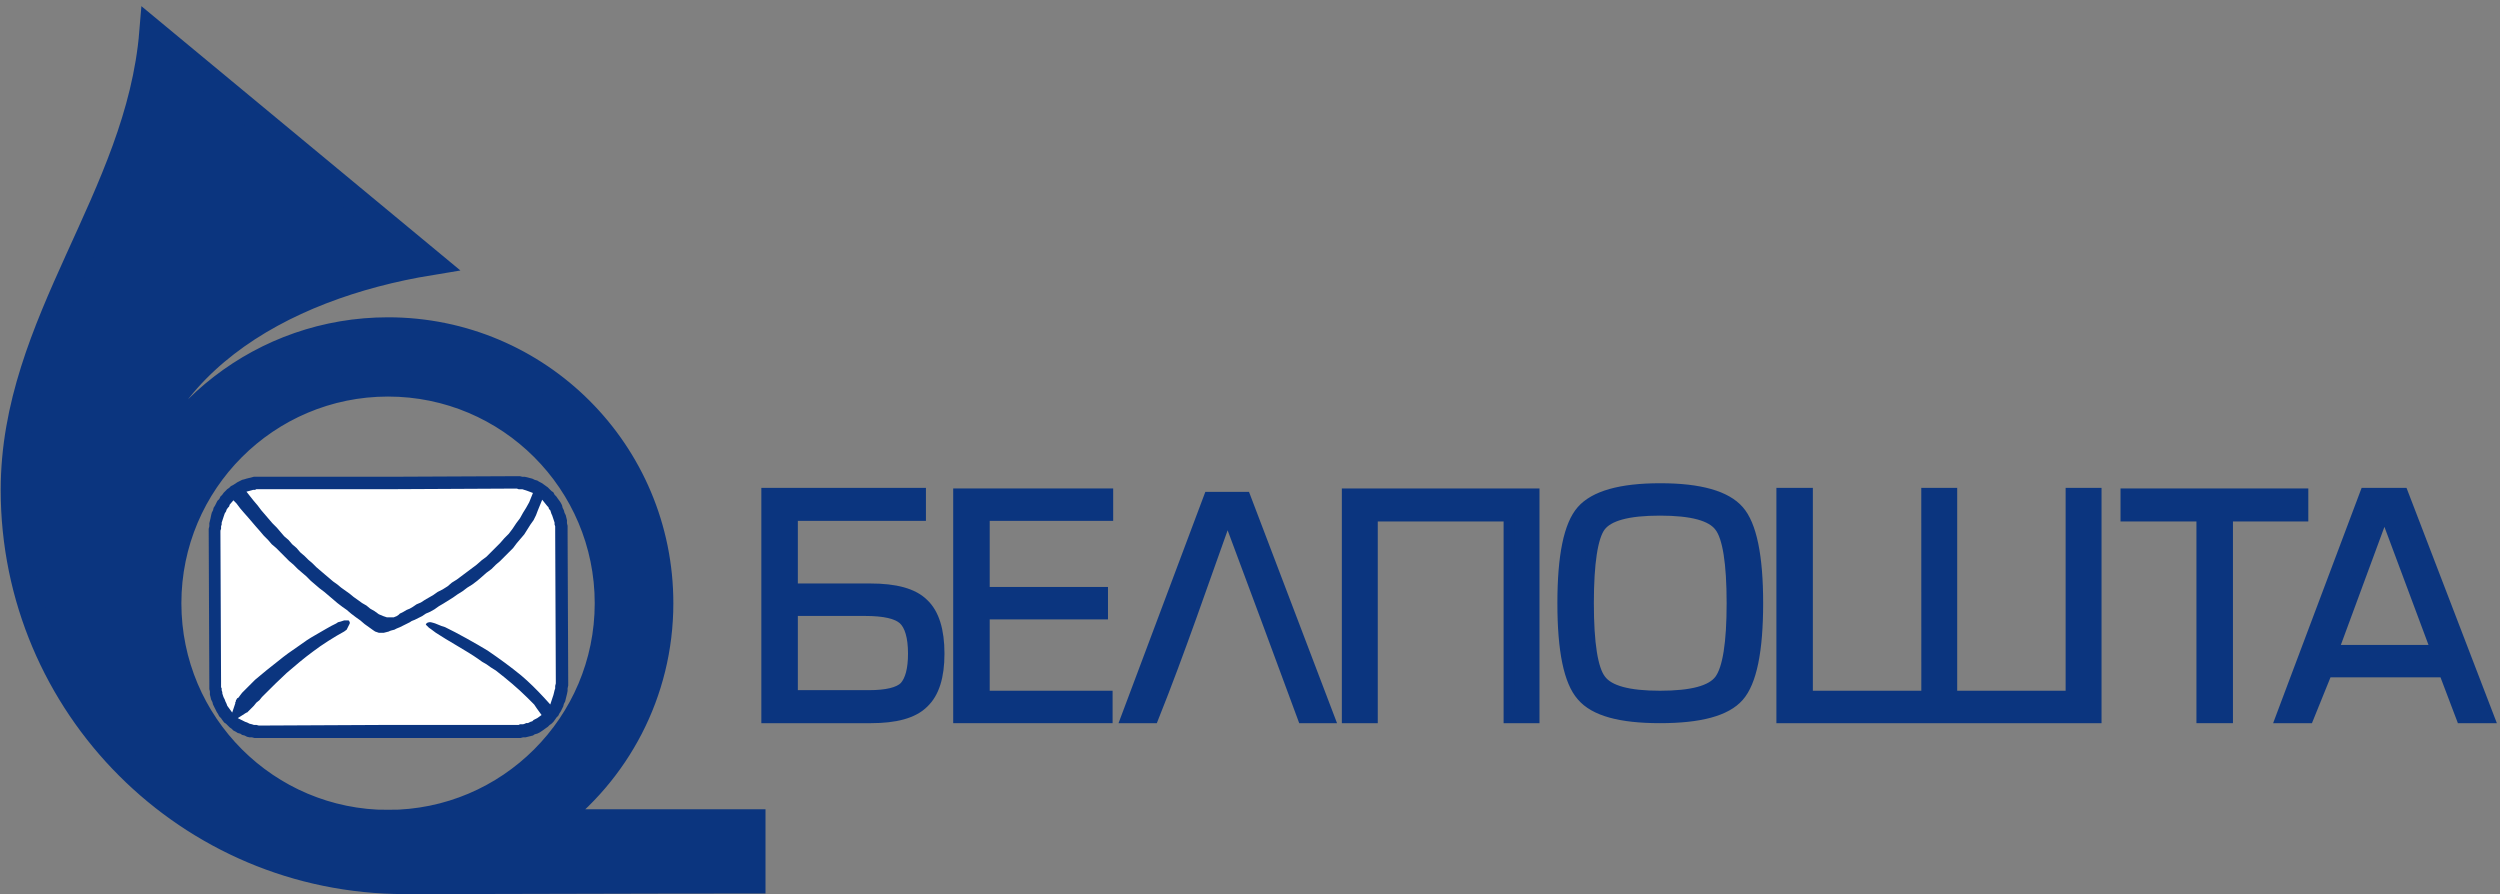 <?xml version="1.0" encoding="UTF-8" standalone="no"?>
<svg
   xmlns:dc="http://purl.org/dc/elements/1.1/"
   xmlns:cc="http://creativecommons.org/ns#"
   xmlns:rdf="http://www.w3.org/1999/02/22-rdf-syntax-ns#"
   xmlns:svg="http://www.w3.org/2000/svg"
   xmlns="http://www.w3.org/2000/svg"
   viewBox="0 0 290.667 104"
   height="104"
   width="290.667"
   xml:space="preserve"
   id="svg2"
   version="1.1"><rect x="0" y="0" width="290.667" height="104" fill="#808080" stroke="none"/><defs
     id="defs6" /><g
     transform="matrix(1.333,0,0,-1.333,0,104)"
     id="g10"><g
       transform="scale(0.1)"
       id="g12"><path
         id="path14"
         style="fill:#0b357f;fill-opacity:1;fill-rule:evenodd;stroke:none"
         d="m 2079.72,333.699 45,-120.551 h -89.49 z m -79.88,-151.41 -10.63,-28.32 h 24.26 l 16.17,39.961 h 102.15 l 15.16,-39.961 h 24.26 l -75.32,196.168 H 2063 l -63.16,-167.848" /><path
         id="path16"
         style="fill:none;stroke:#0b357f;stroke-width:9.071;stroke-linecap:butt;stroke-linejoin:miter;stroke-miterlimit:2.613;stroke-dasharray:none;stroke-opacity:1"
         d="m 2079.72,333.699 45,-120.551 h -89.49 z m -79.88,-151.41 -10.63,-28.32 h 24.26 l 16.17,39.961 h 102.15 l 15.16,-39.961 h 24.26 l -75.32,196.168 H 2063 Z" /><path
         id="path18"
         style="fill:#0b357f;fill-opacity:1;fill-rule:evenodd;stroke:none"
         d="m 1998.2,329.91 h -55.12 V 153.969 h -22.77 V 329.91 h -66.21 v 19.719 h 154.72 V 329.91 h -10.62" /><path
         id="path20"
         style="fill:none;stroke:#0b357f;stroke-width:9.071;stroke-linecap:butt;stroke-linejoin:miter;stroke-miterlimit:2.613;stroke-dasharray:none;stroke-opacity:1"
         d="m 1998.2,329.906 h -55.12 V 153.969 h -22.77 v 175.937 h -66.21 v 19.723 h 154.72 v -19.723 z" /><path
         id="path22"
         style="fill:#0b357f;fill-opacity:1;fill-rule:evenodd;stroke:none"
         d="m 1447.85,153.969 c -34.38,0 -57.15,6.09 -68.25,19.219 -11.13,12.621 -16.68,39.41 -16.68,80.902 0,41.437 5.55,68.238 16.68,80.859 11.14,12.649 33.87,19.219 68.25,19.219 h 0.5 c 34.42,0 57.15,-6.57 68.25,-19.219 11.17,-12.621 16.72,-39.918 16.72,-80.859 0,-41.492 -5.55,-68.793 -16.72,-81.41 -11.1,-12.621 -33.87,-18.711 -68.75,-18.711 z m 0,181.019 c -27.82,0 -45,-4.57 -52.07,-14.179 -6.57,-9.11 -10.12,-31.329 -10.12,-66.719 0,-35.391 3.55,-57.66 10.62,-66.762 7.07,-9.609 24.26,-14.14 51.57,-14.14 27.81,0 45,4.531 52.07,14.14 7.07,9.613 10.62,31.84 10.62,66.762 0,34.879 -3.55,57.609 -10.62,66.719 -7.07,9.609 -24.26,14.179 -52.07,14.179" /><path
         id="path24"
         style="fill:none;stroke:#0b357f;stroke-width:9.071;stroke-linecap:butt;stroke-linejoin:miter;stroke-miterlimit:2.613;stroke-dasharray:none;stroke-opacity:1"
         d="m 1447.85,153.969 c -34.38,0 -57.15,6.09 -68.25,19.219 -11.13,12.621 -16.68,39.41 -16.68,80.902 0,41.437 5.55,68.238 16.68,80.859 11.14,12.649 33.87,19.219 68.25,19.219 h 0.5 c 34.42,0 57.15,-6.57 68.25,-19.219 11.17,-12.621 16.72,-39.918 16.72,-80.859 0,-41.492 -5.55,-68.793 -16.72,-81.41 -11.1,-12.621 -33.87,-18.711 -68.75,-18.711 z m 0,181.019 c -27.82,0 -45,-4.57 -52.07,-14.179 -6.57,-9.11 -10.12,-31.329 -10.12,-66.719 0,-35.391 3.55,-57.66 10.62,-66.762 7.07,-9.609 24.26,-14.14 51.57,-14.14 27.81,0 45,4.531 52.07,14.14 7.07,9.613 10.62,31.84 10.62,66.762 0,34.879 -3.55,57.609 -10.62,66.719 -7.07,9.609 -24.26,14.179 -52.07,14.179 z" /><path
         id="path26"
         style="fill:#0b357f;fill-opacity:1;fill-rule:evenodd;stroke:none"
         d="m 743.938,247.488 h -52.579 v -73.789 h 66.719 c 15.199,0 25.82,2.5 30.86,7.578 5.042,5.543 7.582,15.153 7.582,28.821 0,14.648 -3.051,24.773 -8.602,29.808 -5.578,5.082 -16.672,7.582 -33.348,7.582 z m -52.579,82.93 v -63.68 h 67.739 c 21.75,0 37.422,-4.058 46.519,-13.16 9.102,-8.59 13.629,-23.281 13.629,-43.48 0.004,-20.231 -4.527,-34.371 -13.629,-43 -9.097,-9.11 -24.769,-13.129 -46.019,-13.129 H 668.59 V 350.137 H 803.078 V 330.418 H 691.359" /><path
         id="path28"
         style="fill:none;stroke:#0b357f;stroke-width:9.071;stroke-linecap:butt;stroke-linejoin:miter;stroke-miterlimit:2.613;stroke-dasharray:none;stroke-opacity:1"
         d="m 743.938,247.488 h -52.579 v -73.789 h 66.719 c 15.199,0 25.82,2.5 30.86,7.578 5.042,5.543 7.582,15.153 7.582,28.821 0,14.648 -3.051,24.769 -8.602,29.808 -5.578,5.082 -16.672,7.582 -33.348,7.582 z m -52.579,82.93 v -63.68 h 67.739 c 21.75,0 37.422,-4.058 46.519,-13.16 9.102,-8.59 13.629,-23.281 13.629,-43.48 0,-20.231 -4.527,-34.371 -13.629,-43 -9.097,-9.11 -24.769,-13.129 -46.019,-13.129 H 668.59 v 196.168 h 134.488 v -19.719 z" /><path
         id="path30"
         style="fill:#0b357f;fill-opacity:1;fill-rule:evenodd;stroke:none"
         d="m 982.141,153.969 72.309,192.66 h 31.83 l 73.32,-192.66 h -23.24 c -21.76,59.179 -43.47,117.308 -65.7,176.949 -21.25,-59.137 -41.49,-118.82 -64.73,-176.949 h -23.789" /><path
         id="path32"
         style="fill:none;stroke:#0b357f;stroke-width:9.071;stroke-linecap:butt;stroke-linejoin:miter;stroke-miterlimit:2.613;stroke-dasharray:none;stroke-opacity:1"
         d="m 982.141,153.969 72.309,192.66 h 31.83 l 73.32,-192.66 h -23.24 c -21.76,59.179 -43.47,117.308 -65.7,176.949 -21.25,-59.137 -41.49,-118.82 -64.73,-176.949 z" /><path
         id="path34"
         style="fill:#0b357f;fill-opacity:1;fill-rule:evenodd;stroke:none"
         d="m 1680.31,350.137 h 22.26 V 173.188 h 103.64 v 176.949 h 22.26 V 153.969 h -274.53 v 196.168 h 22.73 V 173.188 h 103.68 l -0.04,176.949" /><path
         id="path36"
         style="fill:none;stroke:#0b357f;stroke-width:9.071;stroke-linecap:butt;stroke-linejoin:miter;stroke-miterlimit:2.613;stroke-dasharray:none;stroke-opacity:1"
         d="m 1680.31,350.137 h 22.26 V 173.188 h 103.64 v 176.949 h 22.26 V 153.969 h -274.53 v 196.168 h 22.73 V 173.188 h 103.68 z" /><path
         id="path38"
         style="fill:#0b357f;fill-opacity:1;fill-rule:evenodd;stroke:none"
         d="m 858.707,263.699 h 103.16 V 244.48 h -103.16 v -71.292 h 107.18 V 153.969 H 835.93 v 195.66 H 966.398 V 330.418 H 858.707 v -66.719" /><path
         id="path40"
         style="fill:none;stroke:#0b357f;stroke-width:9.071;stroke-linecap:butt;stroke-linejoin:miter;stroke-miterlimit:2.613;stroke-dasharray:none;stroke-opacity:1"
         d="m 858.707,263.699 h 103.16 V 244.48 h -103.16 v -71.292 h 107.18 V 153.969 H 835.93 v 195.66 H 966.398 V 330.418 H 858.707 Z" /><path
         id="path42"
         style="fill:#0b357f;fill-opacity:1;fill-rule:evenodd;stroke:none"
         d="m 1174.92,349.629 h 163.32 v -195.66 h -22.23 V 329.91 H 1197.18 V 153.969 h -22.26 v 195.66" /><path
         id="path44"
         style="fill:none;stroke:#0b357f;stroke-width:9.071;stroke-linecap:butt;stroke-linejoin:miter;stroke-miterlimit:2.613;stroke-dasharray:none;stroke-opacity:1"
         d="m 1174.92,349.629 h 163.32 v -195.66 h -22.23 V 329.906 H 1197.18 V 153.969 h -22.26 z" /><path
         id="path46"
         style="fill:#0b357f;fill-opacity:1;fill-rule:evenodd;stroke:none"
         d="m 338.469,492.102 c -109.063,0 -200.942,-73.563 -228.789,-174.071 9.3,142.817 135.629,212.106 265.508,233.399 L 132.848,752.211 C 120.969,607.559 11.949,499.629 11.949,352.84 11.949,164.477 164.68,11.699 353.039,11.699 c 99.34,0 204.027,0.551 303.316,0.551 V 62.988 H 479.527 C 538,106.238 575.969,175.727 575.969,254.051 c 0,131.719 -106.332,238.051 -237.5,238.051 z m 0,-46.454 c 105.781,0 191.597,-85.82 191.597,-191.597 0,-105.781 -85.816,-191.602 -191.597,-191.602 v -1.57 1.57 c -105.781,0 -191.602,85.821 -191.602,191.602 0,105.777 85.821,191.597 191.602,191.597" /><path
         id="path48"
         style="fill:none;stroke:#0b357f;stroke-width:22.68;stroke-linecap:butt;stroke-linejoin:miter;stroke-miterlimit:2.613;stroke-dasharray:none;stroke-opacity:1"
         d="m 338.469,492.102 c -109.063,0 -200.942,-73.563 -228.789,-174.075 9.3,142.821 135.629,212.11 265.508,233.403 L 132.848,752.211 C 120.969,607.559 11.949,499.629 11.949,352.84 11.949,164.477 164.68,11.699 353.039,11.699 c 99.34,0 204.027,0.551 303.316,0.551 V 62.988 H 479.527 C 538,106.238 575.969,175.727 575.969,254.051 c 0,131.719 -106.332,238.051 -237.5,238.051 z m 0,-46.454 c 105.781,0 191.597,-85.82 191.597,-191.597 0,-105.781 -85.816,-191.602 -191.597,-191.602 v -1.57 1.57 c -105.781,0 -191.602,85.821 -191.602,191.602 0,105.777 85.821,191.597 191.602,191.597 z" /><path
         id="path50"
         style="fill:#ffffff;fill-opacity:1;fill-rule:evenodd;stroke:none"
         d="m 230.699,359.281 h 219.258 c 22.07,0 40.148,-18.281 40.148,-40.621 V 182.371 c 0,-22.34 -18.078,-40.633 -40.148,-40.633 H 230.699 c -22.07,0 -40.16,18.293 -40.16,40.633 V 318.66 c 0,22.34 18.09,40.621 40.16,40.621" /><path
         id="path52"
         style="fill:#0b357f;fill-opacity:1;fill-rule:evenodd;stroke:none"
         d="M 340.148,136.508 H 221.945 l -2.148,0.551 h -2.149 l -2.148,0.5 -2.18,1.101 -2.152,0.539 -1.602,1.098 -2.187,0.551 -1.602,1.05 -2.152,1.09 -1.637,1.61 -1.601,1.09 -3.25,3.242 -1.641,1.101 -1.598,2.137 -1.089,1.613 -1.602,1.637 -1.098,2.141 -1.05,1.609 -3.243,6.52 -0.55,2.152 -1.098,2.148 -0.539,2.18 -0.551,2.152 v 2.7 l -0.512,2.179 v 4.848 l -0.539,132.23 v 2.692 l 0.539,2.152 v 2.731 l 1.063,4.296 0.539,2.7 0.551,2.179 1.097,2.153 0.504,2.148 1.098,1.641 1.09,2.148 1.058,2.192 1.641,1.601 1.051,2.188 1.64,1.601 1.102,1.602 3.199,3.238 1.637,1.09 1.602,1.609 2.187,1.09 3.242,2.149 4.301,2.191 2.152,0.539 1.637,0.512 6.441,1.64 h 118.75 l 111.168,0.512 h 2.192 l 2.148,-0.551 h 2.192 l 6.441,-1.601 2.188,-1.09 2.152,-0.551 1.641,-1.051 2.148,-1.097 1.602,-1.09 2.191,-1.602 1.598,-1.101 1.601,-1.637 1.637,-1.602 1.601,-1.089 1.102,-2.149 1.598,-1.601 1.09,-1.641 1.601,-2.148 1.098,-1.641 1.093,-2.149 0.508,-2.191 1.09,-2.148 0.551,-2.192 1.09,-2.14 0.511,-2.149 0.551,-2.191 v -2.692 l 0.535,-2.148 v -4.848 l 0.551,-132.222 v -2.188 l -0.551,-2.703 v -2.141 l -0.535,-2.699 -0.551,-2.191 -0.511,-2.149 -0.551,-2.179 -1.09,-2.11 -0.551,-2.148 -2.14,-4.34 -1.098,-1.602 -1.094,-2.191 -1.597,-1.602 -1.098,-1.597 -1.602,-2.192 -1.64,-1.597 -1.598,-1.09 -1.601,-1.602 -1.641,-1.097 -2.148,-1.602 -3.243,-2.187 -2.191,-1.055 -2.148,-0.551 -1.598,-1.086 -6.492,-1.601 h -2.18 l -2.148,-0.551 z m 0,93.402 -1.089,-0.551 -4.301,-1.089 h -4.34 l -3.199,1.089 -1.641,1.09 -7.539,5.399 -3.789,3.242 -3.793,2.687 -4.289,3.254 -3.789,3.239 -3.793,2.652 -4.297,3.277 -11.371,9.688 -4.289,3.242 -7.582,6.492 -3.75,3.789 -7.578,6.481 -3.75,3.789 -3.789,3.199 -11.332,11.371 -3.782,3.199 -3.246,3.789 -3.793,3.793 -3.199,3.789 -3.789,4.301 -6.48,7.578 -3.789,4.289 -3.243,3.789 -3.25,4.301 -2.691,2.731 -3.238,-3.778 -0.512,-1.652 -1.086,-1.09 -1.102,-1.598 -0.511,-1.601 -1.09,-1.641 -1.09,-3.211 -1.059,-3.238 -0.55,-1.641 v -1.601 l -0.539,-1.598 v -2.191 l -0.551,-1.598 v -1.601 l 0.551,-130.082 v -4.879 l 0.539,-1.063 v -1.637 l 0.55,-1.601 v -1.09 l 0.512,-1.609 0.547,-1.641 0.539,-1.051 0.551,-1.09 0.551,-1.609 0.539,-1.09 0.511,-1.09 0.551,-1.609 4.328,-5.93 2.7,8.078 v 1.102 l 0.55,0.539 v 1.059 l 0.5,0.55 0.551,1.09 1.09,0.512 1.609,2.18 1.641,2.148 11.328,11.332 c 6.481,5.43 12.922,10.82 19.961,16.211 5.934,4.848 11.871,9.137 18.363,13.477 4.328,3.242 9.176,6.48 14.02,9.183 4.836,2.688 13.508,8.078 18.359,10.231 l 1.637,1.097 2.152,0.539 3.242,1.063 h 3.75 l 0.547,-0.512 v -0.551 h 0.539 v -1.597 l -0.539,-1.133 -0.547,-1.059 -1.601,-3.238 -2.149,-1.602 c -8.093,-4.339 -19.964,-11.871 -26.992,-17.3 -8.09,-5.899 -15.672,-12.387 -23.211,-18.868 -6.48,-5.941 -12.961,-12.421 -18.898,-18.359 l -2.703,-2.703 -2.149,-2.691 -2.687,-2.149 -2.192,-2.73 -5.898,-5.899 h -0.543 l -0.551,-0.551 h -0.551 l -0.535,-0.55 -5.941,-3.75 6.476,-3.239 1.645,-0.55 2.148,-1.09 2.149,-0.512 1.601,-0.539 h 2.192 l 2.148,-0.551 h 2.149 l 112.261,0.551 h 112.27 l 1.09,0.539 h 2.699 l 1.602,0.512 1.089,0.551 h 1.602 l 2.188,1.089 1.601,0.508 1.102,1.094 3.238,1.637 3.75,2.703 -4.301,5.937 -2.148,3.2 -5.934,5.941 c -8.68,8.629 -17.816,16.168 -27.535,23.75 l -4.301,2.687 -3.793,2.704 -3.789,2.179 -3.789,2.699 c -9.18,6.481 -26.992,16.172 -36.68,22.661 l -4.332,3.238 -1.609,1.094 -2.18,2.148 -0.511,0.551 v 0.539 l 1.05,1.062 1.641,0.547 h 1.609 l 2.141,-0.547 1.648,-0.511 5.395,-2.192 3.238,-1.05 c 10.231,-4.879 27.5,-14.567 37.219,-20.508 10.281,-7.032 19.969,-14.063 29.148,-21.602 7.032,-5.937 13.512,-12.418 20,-19.41 l 5.391,-5.941 2.141,6.48 0.55,1.602 0.547,2.148 0.512,2.191 0.543,1.598 v 2.192 l 0.547,2.148 v 2.152 l -0.547,130.11 v 4.812 l -0.543,1.598 v 1.64 l -1.059,3.204 -0.55,1.636 -0.539,1.61 -0.551,1.05 -0.512,1.641 -0.539,1.602 -1.098,1.097 -0.511,1.602 -1.09,1.09 -4.34,5.39 -3.75,-9.179 -1.637,-4.293 -2.14,-4.34 -2.703,-3.789 -5.43,-8.629 -6.438,-7.539 -3.254,-4.34 -11.316,-11.332 -3.789,-3.238 -3.793,-3.789 -4.34,-3.204 -4.297,-3.789 -3.785,-3.238 -4.297,-3.242 -4.34,-2.699 -4.289,-3.242 -4.34,-2.7 -3.792,-2.687 -8.629,-5.391 -3.75,-2.191 -3.789,-2.688 -3.793,-2.152 -3.75,-1.598 -3.239,-2.191 -6.488,-3.242 -2.691,-1.059 -1.641,-1.09 -8.641,-4.301 -2.691,-1.089 -2.148,-1.102 -2.192,-0.539 z m -125.191,121.438 6.441,-8.118 3.239,-3.789 3.25,-4.3 9.722,-11.332 3.789,-3.782 6.489,-7.578 3.75,-3.211 3.242,-3.789 3.789,-3.238 3.238,-3.789 3.75,-3.203 3.242,-3.239 3.79,-3.242 3.238,-3.25 7.582,-6.48 3.199,-2.699 3.789,-3.239 3.793,-2.691 3.238,-2.699 7.539,-5.391 3.254,-2.687 7.528,-5.403 3.789,-2.179 3.254,-2.7 3.777,-2.152 3.75,-2.727 3.789,-1.601 3.25,-1.102 h 5.934 l 2.695,1.102 1.602,1.09 1.089,1.101 1.102,0.496 2.148,1.102 2.692,1.601 2.699,1.09 2.73,1.602 3.2,2.187 3.789,1.602 3.254,2.148 7.527,4.34 3.789,2.688 4.34,2.191 4.301,2.699 3.789,3.243 4.332,2.687 17.269,12.934 4.293,3.789 4.336,3.238 11.883,11.883 3.746,4.301 3.781,3.777 3.254,4.301 3.239,4.879 3.238,4.3 2.699,4.84 2.691,4.34 2.7,4.84 3.242,8.09 -4.34,1.64 -4.844,1.598 h -3.238 l -1.598,0.594 h -1.652 L 340.148,353.5 H 223.59 l -1.094,-0.551 h -1.609 l -5.93,-1.601" /></g></g></svg>